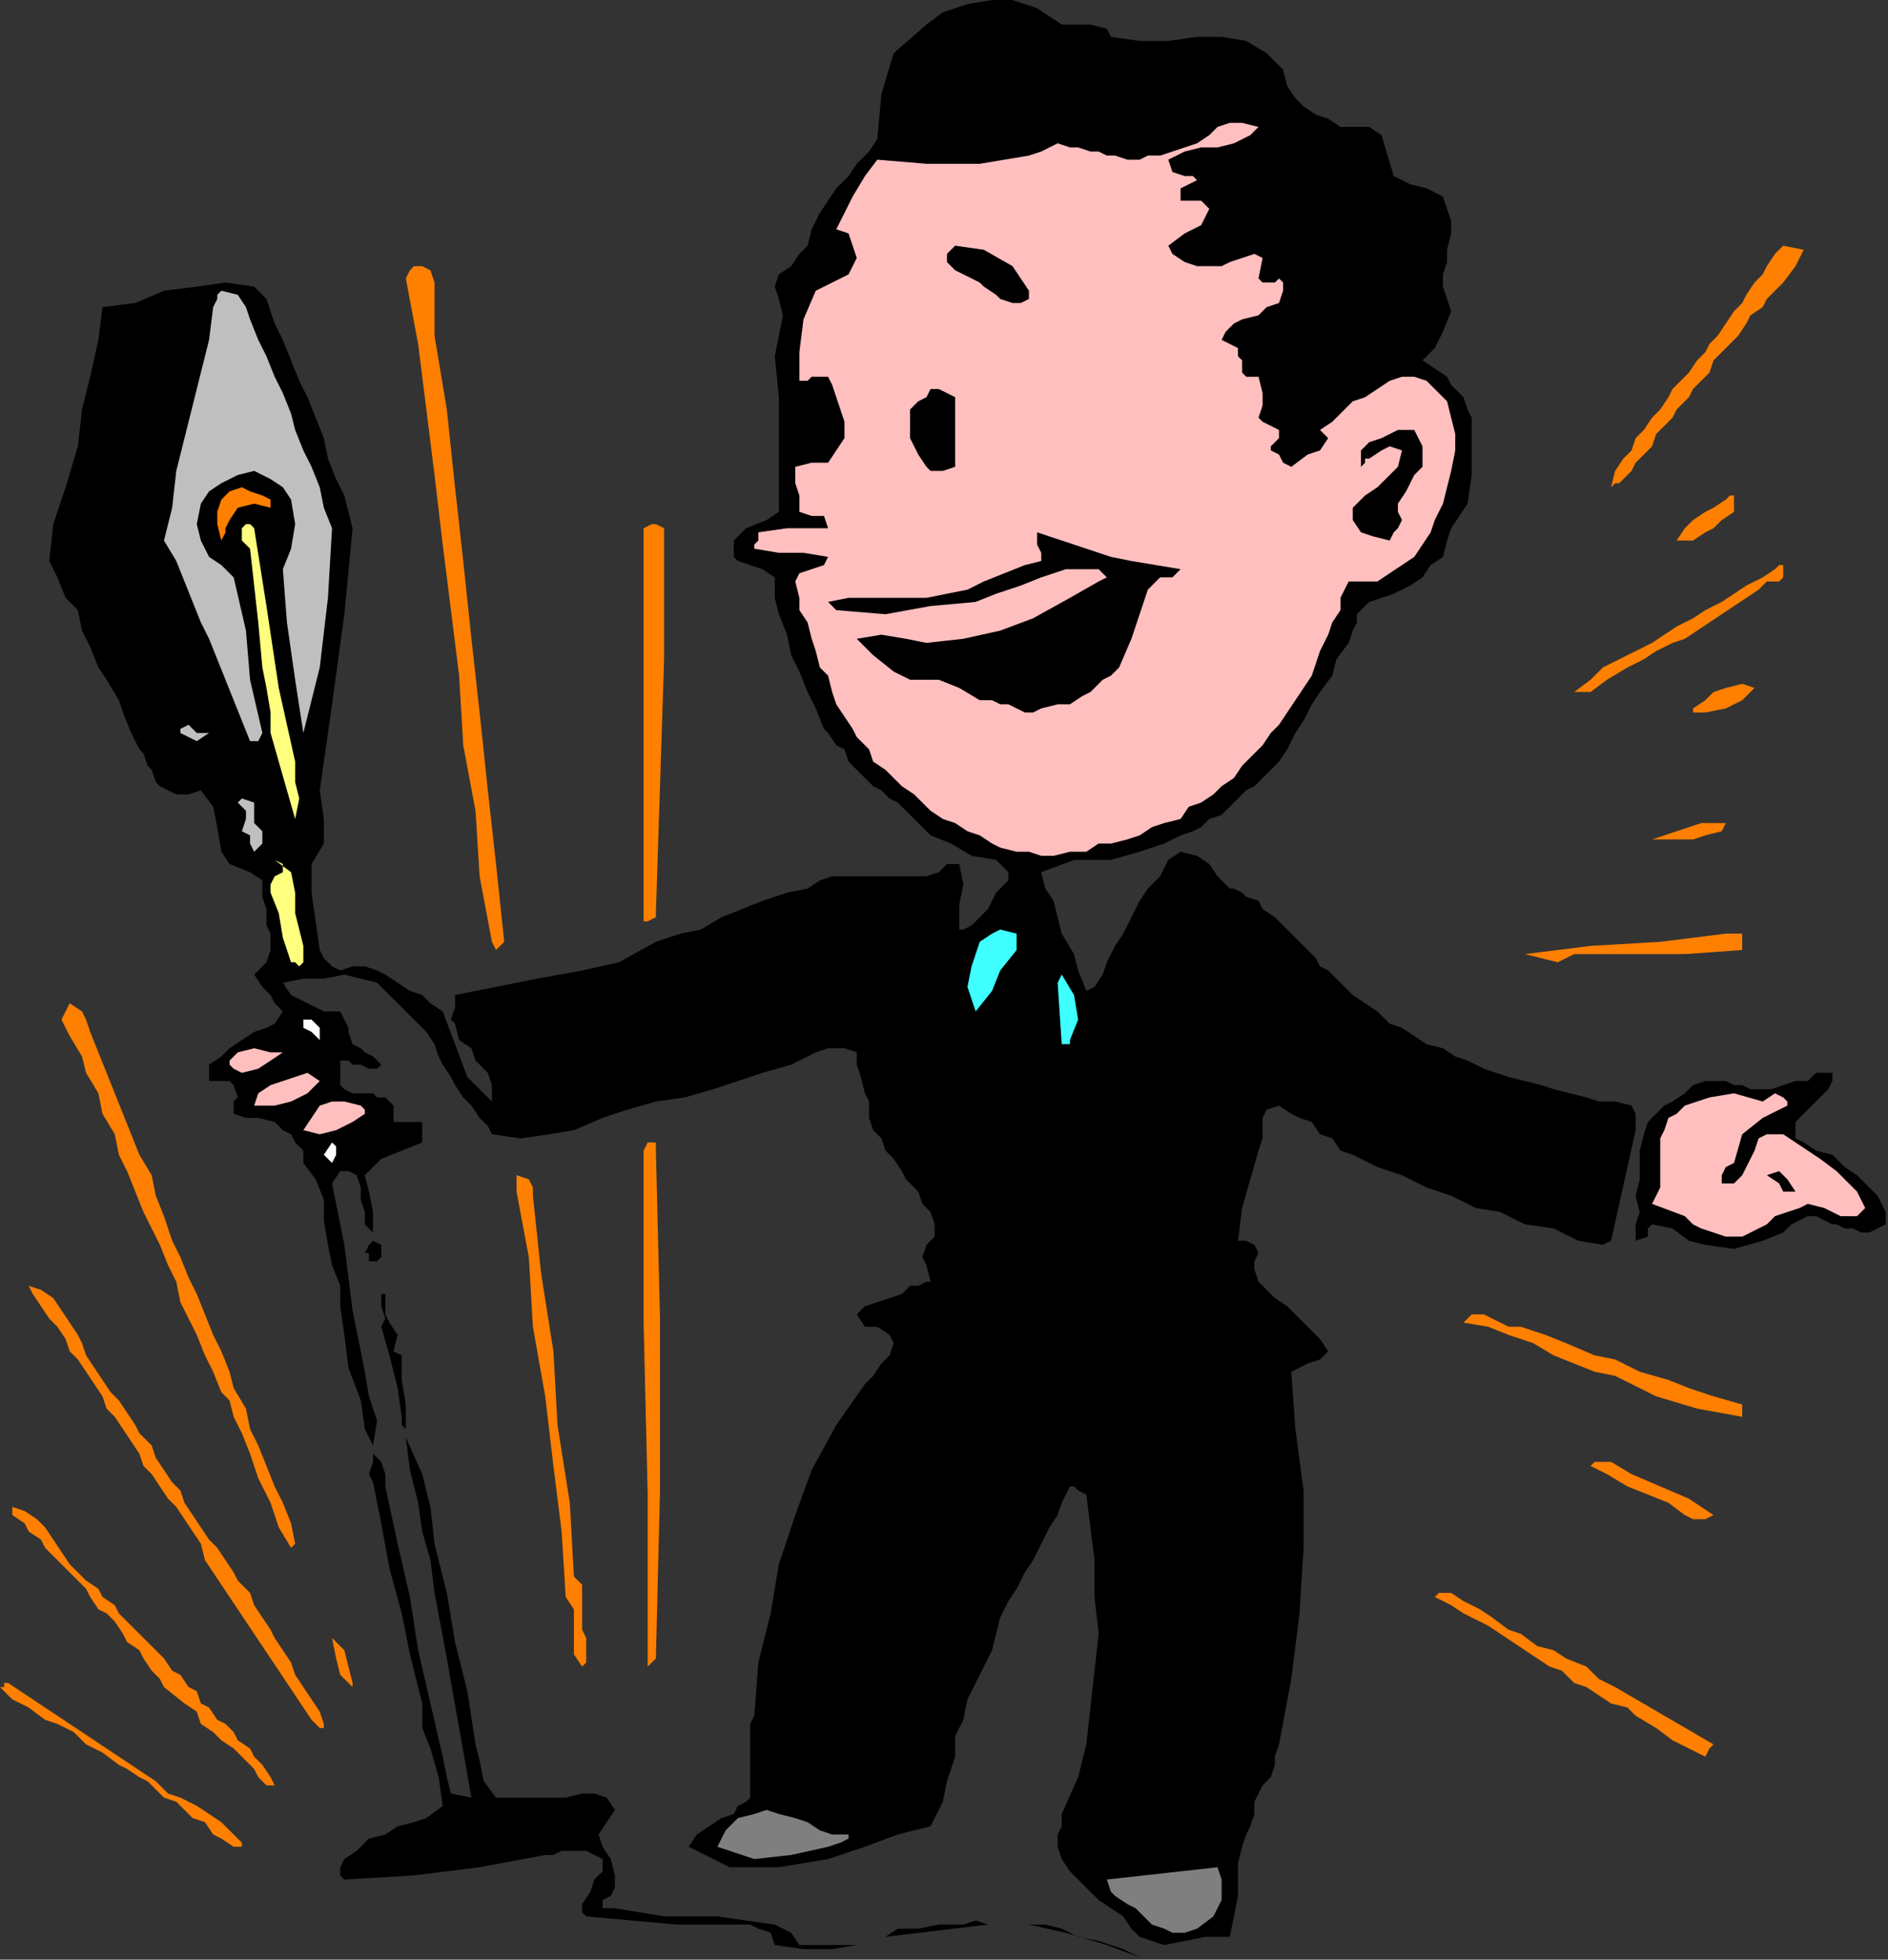 <?xml version="1.0" encoding="UTF-8" standalone="no"?>
<svg
   xmlns:dc="http://purl.org/dc/elements/1.1/"
   xmlns:cc="http://creativecommons.org/ns#"
   xmlns:rdf="http://www.w3.org/1999/02/22-rdf-syntax-ns#"
   xmlns:svg="http://www.w3.org/2000/svg"
   xmlns="http://www.w3.org/2000/svg"
   xmlns:sodipodi="http://sodipodi.sourceforge.net/DTD/sodipodi-0.dtd"
   xmlns:inkscape="http://www.inkscape.org/namespaces/inkscape"
   version="1.0"
   width="138.853mm"
   height="144.103mm"
   id="svg99"
   sodipodi:docname="PESSG086.WMF">
  <rect width="100%" height="100%" fill="#333333" stroke="none"/>
  <sodipodi:namedview
     pagecolor="#ffffff"
     bordercolor="#666666"
     borderopacity="1"
     objecttolerance="10"
     gridtolerance="10"
     guidetolerance="10"
     inkscape:pageopacity="0"
     inkscape:pageshadow="2"
     inkscape:window-width="640"
     inkscape:window-height="480"
     id="namedview101" />
  <defs
     id="defs3">
    <pattern
       id="WMFhbasepattern"
       patternUnits="userSpaceOnUse"
       width="6"
       height="6"
       x="0"
       y="0" />
  </defs>
  <path
     style="fill:#000000;fill-rule:evenodd;fill-opacity:1;stroke:none;"
     d="  M 307.659,7.967   L 308.799,10.243   L 316.775,11.381   L 324.751,11.381   L 332.728,10.243   L 339.565,10.243   L 346.401,11.381   L 352.099,14.795   L 356.657,19.347   L 356.657,19.347   L 357.796,23.9   L 360.075,27.314   L 362.354,29.59   L 365.773,31.866   L 369.191,33.004   L 372.609,35.28   L 372.609,35.28   L 377.167,35.28   L 380.586,35.28   L 384.004,37.556   L 384.004,37.556   L 387.423,48.937   L 391.981,51.213   L 396.538,52.351   L 401.096,54.628   L 401.096,54.628   L 402.236,58.042   L 403.375,61.456   L 403.375,64.87   L 402.236,69.423   L 402.236,72.837   L 401.096,76.251   L 401.096,79.665   L 402.236,83.079   L 403.375,86.494   L 403.375,86.494   L 401.096,92.184   L 398.817,96.736   L 395.399,100.151   L 395.399,100.151   L 398.817,102.427   L 402.236,104.703   L 403.375,106.979   L 406.794,110.393   L 407.933,113.808   L 409.073,116.084   L 409.073,119.498   L 409.073,124.05   L 409.073,124.05   L 409.073,132.017   L 407.933,139.983   L 403.375,146.812   L 403.375,146.812   L 402.236,150.226   L 401.096,154.778   L 397.678,157.054   L 395.399,160.469   L 391.981,162.745   L 387.423,165.021   L 384.004,166.159   L 380.586,167.297   L 380.586,167.297   L 377.167,170.711   L 377.167,172.987   L 376.028,175.264   L 376.028,175.264   L 374.888,178.678   L 371.47,183.23   L 370.33,187.782   L 366.912,192.335   L 364.633,195.749   L 362.354,200.301   L 360.075,203.715   L 357.796,208.268   L 355.517,211.682   L 355.517,211.682   L 353.238,213.958   L 350.959,216.234   L 348.68,218.51   L 346.401,219.649   L 344.122,221.925   L 341.843,224.201   L 339.565,226.477   L 336.146,227.615   L 333.867,229.891   L 331.588,231.029   L 328.17,232.167   L 325.891,233.305   L 323.612,234.444   L 320.193,235.582   L 316.775,236.72   L 316.775,236.72   L 308.799,238.996   L 298.543,238.996   L 289.427,242.41   L 289.427,242.41   L 290.567,246.962   L 292.846,250.377   L 293.985,254.929   L 295.125,259.481   L 295.125,259.481   L 298.543,265.172   L 299.683,269.724   L 301.962,275.414   L 301.962,275.414   L 304.241,274.276   L 306.52,270.862   L 307.659,267.448   L 307.659,267.448   L 309.938,262.895   L 312.217,259.481   L 314.496,254.929   L 316.775,250.377   L 319.054,246.962   L 322.472,243.548   L 324.751,238.996   L 328.17,236.72   L 328.17,236.72   L 332.728,237.858   L 336.146,240.134   L 338.425,243.548   L 341.843,246.962   L 341.843,246.962   L 342.983,246.962   L 345.262,248.1   L 346.401,249.238   L 349.82,250.377   L 350.959,252.653   L 354.378,254.929   L 356.657,257.205   L 358.936,259.481   L 361.215,261.757   L 363.494,264.033   L 365.773,266.31   L 366.912,268.586   L 369.191,269.724   L 370.33,270.862   L 370.33,270.862   L 373.749,274.276   L 376.028,276.552   L 379.446,278.828   L 382.865,281.105   L 386.283,284.519   L 389.702,285.657   L 393.12,287.933   L 396.538,290.209   L 401.096,291.347   L 404.515,293.623   L 407.933,294.762   L 412.491,297.038   L 415.91,298.176   L 419.328,299.314   L 423.886,300.452   L 428.444,301.59   L 431.862,302.728   L 436.42,303.866   L 440.978,305.004   L 444.397,306.142   L 448.954,306.142   L 453.512,307.28   L 453.512,307.28   L 454.652,309.556   L 454.652,311.833   L 454.652,314.109   L 454.652,314.109   L 452.373,324.351   L 450.094,334.594   L 447.815,344.837   L 447.815,344.837   L 445.536,345.975   L 438.699,344.837   L 431.862,341.423   L 423.886,340.285   L 417.049,336.87   L 410.212,335.732   L 403.375,332.318   L 396.538,330.042   L 389.702,326.628   L 382.865,324.351   L 376.028,320.937   L 376.028,320.937   L 372.609,319.799   L 370.33,316.385   L 366.912,315.247   L 364.633,311.833   L 361.215,310.695   L 358.936,309.556   L 355.517,307.28   L 355.517,307.28   L 352.099,308.418   L 350.959,310.695   L 350.959,314.109   L 350.959,316.385   L 349.82,319.799   L 349.82,319.799   L 347.541,327.766   L 345.262,335.732   L 344.122,344.837   L 344.122,344.837   L 346.401,344.837   L 348.68,345.975   L 349.82,348.251   L 349.82,348.251   L 348.68,350.527   L 348.68,352.803   L 349.82,356.218   L 349.82,356.218   L 352.099,358.494   L 354.378,360.77   L 357.796,363.046   L 361.215,366.46   L 363.494,368.736   L 366.912,372.151   L 369.191,375.565   L 369.191,375.565   L 366.912,377.841   L 363.494,378.979   L 358.936,381.255   L 358.936,381.255   L 360.075,397.188   L 362.354,414.259   L 362.354,430.192   L 362.354,430.192   L 361.215,448.402   L 358.936,466.611   L 355.517,484.82   L 355.517,484.82   L 354.378,488.234   L 354.378,490.51   L 353.238,493.925   L 353.238,493.925   L 350.959,496.201   L 349.82,498.477   L 348.68,500.753   L 348.68,504.167   L 347.541,507.582   L 346.401,509.858   L 345.262,513.272   L 345.262,513.272   L 344.122,517.824   L 344.122,522.377   L 344.122,526.929   L 342.983,532.619   L 341.843,538.31   L 341.843,538.31   L 335.007,538.31   L 329.309,539.448   L 323.612,540.586   L 316.775,538.31   L 316.775,538.31   L 314.496,536.033   L 312.217,532.619   L 308.799,530.343   L 305.38,528.067   L 303.101,525.791   L 299.683,522.377   L 297.404,520.1   L 295.125,516.686   L 293.985,513.272   L 293.985,509.858   L 293.985,509.858   L 295.125,507.582   L 295.125,505.305   L 295.125,504.167   L 295.125,504.167   L 299.683,493.925   L 301.962,484.82   L 303.101,474.577   L 304.241,464.335   L 305.38,454.092   L 304.241,443.849   L 304.241,433.607   L 303.101,424.502   L 301.962,415.397   L 301.962,415.397   L 299.683,414.259   L 298.543,413.121   L 297.404,413.121   L 297.404,413.121   L 295.125,417.674   L 293.985,421.088   L 291.706,424.502   L 289.427,429.054   L 287.149,433.607   L 284.87,437.021   L 282.591,441.573   L 280.312,444.987   L 278.033,449.54   L 276.893,454.092   L 276.893,454.092   L 275.754,458.644   L 273.475,463.197   L 271.196,467.749   L 268.917,472.301   L 267.777,477.992   L 265.498,482.544   L 265.498,488.234   L 265.498,488.234   L 263.219,495.063   L 262.08,500.753   L 258.662,507.582   L 258.662,507.582   L 249.546,509.858   L 240.43,513.272   L 230.175,516.686   L 230.175,516.686   L 216.501,518.962   L 202.827,518.962   L 191.432,513.272   L 191.432,513.272   L 193.711,509.858   L 197.13,507.582   L 200.548,505.305   L 203.967,504.167   L 203.967,504.167   L 205.106,501.891   L 207.385,500.753   L 208.525,499.615   L 208.525,497.339   L 208.525,495.063   L 208.525,492.787   L 208.525,490.51   L 208.525,488.234   L 208.525,485.958   L 208.525,483.682   L 208.525,480.268   L 208.525,479.13   L 209.664,476.854   L 209.664,476.854   L 210.803,462.059   L 214.222,448.402   L 216.501,434.745   L 221.059,421.088   L 225.617,408.569   L 232.454,396.05   L 240.43,384.669   L 240.43,384.669   L 242.709,382.393   L 244.988,378.979   L 247.267,376.703   L 248.406,373.289   L 247.267,371.013   L 247.267,371.013   L 243.848,368.736   L 240.43,368.736   L 238.151,365.322   L 238.151,365.322   L 240.43,363.046   L 243.848,361.908   L 247.267,360.77   L 250.685,359.632   L 252.964,357.356   L 252.964,357.356   L 255.243,357.356   L 257.522,356.218   L 258.662,356.218   L 258.662,356.218   L 257.522,351.665   L 256.383,349.389   L 257.522,345.975   L 257.522,345.975   L 259.801,343.699   L 259.801,340.285   L 258.662,336.87   L 258.662,336.87   L 256.383,334.594   L 255.243,331.18   L 251.825,327.766   L 250.685,325.49   L 248.406,322.075   L 246.127,319.799   L 244.988,316.385   L 242.709,314.109   L 241.569,310.695   L 241.569,306.142   L 240.43,303.866   L 239.29,299.314   L 238.151,295.9   L 238.151,292.485   L 238.151,292.485   L 234.733,291.347   L 230.175,291.347   L 226.756,292.485   L 226.756,292.485   L 219.919,295.9   L 211.943,298.176   L 205.106,300.452   L 198.269,302.728   L 190.293,305.004   L 182.317,306.142   L 174.34,308.418   L 167.503,310.695   L 159.527,314.109   L 159.527,314.109   L 152.69,315.247   L 144.714,316.385   L 136.737,315.247   L 136.737,315.247   L 135.598,312.971   L 133.319,310.695   L 131.04,307.28   L 128.761,305.004   L 126.482,301.59   L 125.343,299.314   L 123.064,295.9   L 121.924,293.623   L 120.785,290.209   L 118.506,286.795   L 118.506,286.795   L 116.227,284.519   L 112.808,281.105   L 110.529,278.828   L 107.111,275.414   L 104.832,273.138   L 100.274,272   L 95.716,270.862   L 95.716,270.862   L 90.019,272   L 84.321,272   L 78.624,273.138   L 78.624,273.138   L 80.903,276.552   L 85.461,278.828   L 90.019,281.105   L 90.019,281.105   L 92.298,281.105   L 94.577,281.105   L 95.716,283.381   L 96.856,285.657   L 96.856,286.795   L 97.995,290.209   L 100.274,291.347   L 101.414,292.485   L 101.414,292.485   L 103.693,293.623   L 104.832,294.762   L 105.971,295.9   L 105.971,295.9   L 104.832,297.038   L 102.553,297.038   L 100.274,295.9   L 97.995,295.9   L 96.856,294.762   L 95.716,294.762   L 94.577,294.762   L 94.577,297.038   L 94.577,300.452   L 94.577,300.452   L 94.577,301.59   L 95.716,302.728   L 97.995,303.866   L 99.135,303.866   L 101.414,303.866   L 103.693,303.866   L 104.832,305.004   L 107.111,305.004   L 108.25,306.142   L 109.39,307.28   L 109.39,309.556   L 109.39,311.833   L 109.39,311.833   L 111.669,311.833   L 115.087,311.833   L 117.366,311.833   L 117.366,314.109   L 117.366,317.523   L 117.366,317.523   L 111.669,319.799   L 105.971,322.075   L 101.414,326.628   L 101.414,326.628   L 102.553,331.18   L 103.693,336.87   L 103.693,342.561   L 103.693,342.561   L 101.414,340.285   L 101.414,336.87   L 100.274,333.456   L 100.274,330.042   L 99.135,326.628   L 96.856,325.49   L 94.577,325.49   L 94.577,325.49   L 92.298,328.904   L 95.716,345.975   L 97.995,364.184   L 101.414,381.255   L 101.414,381.255   L 102.553,388.084   L 104.832,394.912   L 103.693,401.741   L 103.693,401.741   L 101.414,397.188   L 100.274,389.222   L 96.856,380.117   L 95.716,371.013   L 94.577,363.046   L 94.577,357.356   L 94.577,357.356   L 92.298,351.665   L 91.158,345.975   L 90.019,339.146   L 90.019,333.456   L 87.74,327.766   L 84.321,323.213   L 84.321,323.213   L 84.321,319.799   L 82.042,317.523   L 80.903,315.247   L 78.624,314.109   L 76.345,311.833   L 76.345,311.833   L 71.787,310.695   L 68.369,310.695   L 64.95,309.556   L 64.95,309.556   L 64.95,306.142   L 66.09,305.004   L 64.95,301.59   L 64.95,301.59   L 63.811,300.452   L 60.392,300.452   L 58.113,300.452   L 58.113,300.452   L 58.113,295.9   L 61.532,293.623   L 63.811,291.347   L 67.229,289.071   L 70.648,286.795   L 74.066,285.657   L 76.345,284.519   L 76.345,284.519   L 78.624,281.105   L 76.345,278.828   L 75.206,276.552   L 72.927,274.276   L 70.648,270.862   L 70.648,270.862   L 72.927,268.586   L 74.066,267.448   L 75.206,264.033   L 75.206,262.895   L 75.206,259.481   L 74.066,257.205   L 74.066,254.929   L 74.066,252.653   L 72.927,249.238   L 72.927,246.962   L 72.927,244.686   L 72.927,244.686   L 69.508,242.41   L 63.811,240.134   L 61.532,236.72   L 61.532,236.72   L 60.392,229.891   L 59.253,224.201   L 55.834,219.649   L 55.834,219.649   L 52.416,220.787   L 48.998,220.787   L 46.719,219.649   L 44.44,218.51   L 43.3,217.372   L 42.161,213.958   L 41.021,212.82   L 39.882,209.406   L 38.742,208.268   L 38.742,208.268   L 36.463,203.715   L 34.184,198.025   L 33.045,194.611   L 33.045,194.611   L 29.626,188.921   L 27.347,185.506   L 25.069,179.816   L 22.79,175.264   L 21.65,169.573   L 21.65,169.573   L 18.232,166.159   L 15.953,160.469   L 13.674,155.916   L 13.674,155.916   L 14.813,145.674   L 18.232,135.431   L 21.65,124.05   L 22.79,113.808   L 22.79,113.808   L 25.069,104.703   L 27.347,94.46   L 28.487,85.356   L 28.487,85.356   L 37.603,84.218   L 45.579,80.803   L 54.695,79.665   L 62.671,78.527   L 70.648,79.665   L 70.648,79.665   L 71.787,80.803   L 74.066,83.079   L 75.206,86.494   L 76.345,89.908   L 78.624,94.46   L 80.903,100.151   L 83.182,105.841   L 85.461,110.393   L 87.74,116.084   L 90.019,121.774   L 91.158,127.464   L 93.437,133.155   L 95.716,137.707   L 96.856,142.259   L 97.995,146.812   L 97.995,146.812   L 95.716,170.711   L 92.298,195.749   L 88.879,219.649   L 88.879,219.649   L 90.019,227.615   L 90.019,234.444   L 86.6,240.134   L 86.6,240.134   L 86.6,248.1   L 87.74,256.067   L 88.879,264.033   L 88.879,264.033   L 90.019,266.31   L 92.298,268.586   L 94.577,269.724   L 94.577,269.724   L 97.995,268.586   L 101.414,268.586   L 104.832,269.724   L 107.111,270.862   L 110.529,273.138   L 113.948,275.414   L 117.366,276.552   L 119.645,278.828   L 123.064,281.105   L 123.064,281.105   L 126.482,290.209   L 129.901,299.314   L 136.737,306.142   L 136.737,306.142   L 136.737,301.59   L 135.598,298.176   L 132.179,294.762   L 131.04,291.347   L 127.622,289.071   L 126.482,284.519   L 126.482,284.519   L 125.343,283.381   L 126.482,279.967   L 126.482,276.552   L 126.482,276.552   L 137.877,274.276   L 149.272,272   L 161.806,269.724   L 172.061,267.448   L 182.317,261.757   L 182.317,261.757   L 189.153,259.481   L 194.851,258.343   L 200.548,254.929   L 206.246,252.653   L 211.943,250.377   L 218.78,248.1   L 224.477,246.962   L 224.477,246.962   L 227.896,244.686   L 231.314,243.548   L 234.733,243.548   L 238.151,243.548   L 242.709,243.548   L 246.127,243.548   L 250.685,243.548   L 254.104,243.548   L 257.522,243.548   L 260.941,242.41   L 260.941,242.41   L 263.219,240.134   L 265.498,240.134   L 266.638,240.134   L 266.638,240.134   L 267.777,245.824   L 266.638,251.515   L 266.638,258.343   L 266.638,258.343   L 267.777,258.343   L 270.056,257.205   L 271.196,256.067   L 271.196,256.067   L 274.614,252.653   L 276.893,248.1   L 280.312,244.686   L 280.312,244.686   L 280.312,242.41   L 278.033,240.134   L 276.893,238.996   L 276.893,238.996   L 270.056,237.858   L 264.359,234.444   L 258.662,232.167   L 254.104,227.615   L 249.546,223.063   L 249.546,223.063   L 247.267,221.925   L 244.988,219.649   L 242.709,218.51   L 240.43,216.234   L 238.151,213.958   L 235.872,211.682   L 234.733,208.268   L 232.454,207.13   L 230.175,203.715   L 229.035,202.577   L 229.035,202.577   L 226.756,196.887   L 224.477,192.335   L 222.198,186.644   L 219.919,182.092   L 218.78,176.402   L 216.501,170.711   L 215.361,166.159   L 215.361,160.469   L 215.361,160.469   L 211.943,158.192   L 208.525,157.054   L 205.106,155.916   L 203.967,154.778   L 203.967,150.226   L 203.967,150.226   L 207.385,146.812   L 213.082,144.536   L 216.501,142.259   L 216.501,136.569   L 216.501,136.569   L 216.501,124.05   L 216.501,110.393   L 215.361,99.013   L 215.361,99.013   L 216.501,93.322   L 217.64,87.632   L 216.501,83.079   L 216.501,83.079   L 215.361,79.665   L 216.501,76.251   L 219.919,73.975   L 222.198,70.561   L 224.477,68.285   L 224.477,68.285   L 225.617,63.732   L 227.896,59.18   L 230.175,55.766   L 232.454,52.351   L 235.872,48.937   L 238.151,45.523   L 241.569,42.109   L 243.848,38.695   L 243.848,38.695   L 244.988,26.176   L 248.406,14.795   L 257.522,6.828   L 257.522,6.828   L 262.08,3.414   L 268.917,1.138   L 275.754,0   L 281.451,0   L 288.288,2.276   L 288.288,2.276   L 291.706,4.552   L 295.125,6.828   L 298.543,6.828   L 303.101,6.828   L 307.659,7.967  z "
     id="path5" />
  <path
     style="fill:#ffbfbf;fill-rule:evenodd;fill-opacity:1;stroke:none;"
     d="  M 349.82,35.28   L 347.541,37.556   L 342.983,39.833   L 338.425,40.971   L 338.425,40.971   L 333.867,40.971   L 329.309,42.109   L 324.751,44.385   L 324.751,44.385   L 325.891,47.799   L 329.309,48.937   L 331.588,48.937   L 332.728,50.075   L 328.17,52.351   L 328.17,52.351   L 328.17,53.49   L 328.17,54.628   L 328.17,55.766   L 328.17,55.766   L 330.449,55.766   L 333.867,55.766   L 336.146,58.042   L 336.146,58.042   L 333.867,62.594   L 329.309,64.87   L 324.751,68.285   L 324.751,68.285   L 325.891,70.561   L 329.309,72.837   L 332.728,73.975   L 332.728,73.975   L 336.146,73.975   L 339.565,73.975   L 341.843,72.837   L 345.262,71.699   L 348.68,70.561   L 350.959,71.699   L 350.959,71.699   L 349.82,77.389   L 350.959,78.527   L 354.378,78.527   L 355.517,77.389   L 356.657,78.527   L 356.657,80.803   L 356.657,80.803   L 355.517,84.218   L 352.099,85.356   L 349.82,87.632   L 345.262,88.77   L 345.262,88.77   L 342.983,89.908   L 340.704,92.184   L 339.565,94.46   L 339.565,94.46   L 341.843,95.598   L 344.122,96.736   L 344.122,99.013   L 345.262,100.151   L 345.262,102.427   L 345.262,103.565   L 346.401,104.703   L 349.82,104.703   L 349.82,104.703   L 350.959,109.255   L 350.959,112.669   L 349.82,116.084   L 349.82,116.084   L 350.959,117.222   L 353.238,118.36   L 355.517,119.498   L 355.517,121.774   L 355.517,121.774   L 354.378,122.912   L 353.238,124.05   L 353.238,125.188   L 353.238,125.188   L 355.517,126.326   L 356.657,128.603   L 358.936,129.741   L 358.936,129.741   L 363.494,126.326   L 366.912,125.188   L 369.191,121.774   L 369.191,121.774   L 366.912,119.498   L 370.33,117.222   L 372.609,114.946   L 376.028,111.531   L 379.446,110.393   L 382.865,108.117   L 386.283,105.841   L 389.702,104.703   L 389.702,104.703   L 393.12,104.703   L 396.538,105.841   L 398.817,108.117   L 398.817,108.117   L 402.236,111.531   L 403.375,116.084   L 404.515,120.636   L 404.515,125.188   L 403.375,130.879   L 402.236,135.431   L 401.096,139.983   L 398.817,144.536   L 397.678,147.95   L 397.678,147.95   L 395.399,151.364   L 393.12,154.778   L 389.702,157.054   L 386.283,159.331   L 382.865,161.607   L 379.446,161.607   L 374.888,161.607   L 374.888,161.607   L 372.609,166.159   L 372.609,169.573   L 370.33,172.987   L 370.33,172.987   L 369.191,176.402   L 366.912,180.954   L 365.773,184.368   L 364.633,187.782   L 362.354,191.197   L 360.075,194.611   L 357.796,198.025   L 355.517,201.439   L 353.238,203.715   L 350.959,207.13   L 348.68,209.406   L 345.262,212.82   L 342.983,216.234   L 339.565,218.51   L 337.286,220.787   L 333.867,223.063   L 330.449,224.201   L 328.17,227.615   L 323.612,228.753   L 320.193,229.891   L 316.775,232.167   L 313.357,233.305   L 308.799,234.444   L 305.38,234.444   L 305.38,234.444   L 301.962,236.72   L 297.404,236.72   L 292.846,237.858   L 289.427,237.858   L 286.009,236.72   L 282.591,236.72   L 278.033,235.582   L 275.754,234.444   L 272.335,232.167   L 268.917,231.029   L 265.498,228.753   L 262.08,227.615   L 258.662,225.339   L 256.383,223.063   L 254.104,220.787   L 250.685,218.51   L 248.406,216.234   L 246.127,213.958   L 246.127,213.958   L 242.709,211.682   L 241.569,208.268   L 238.151,204.854   L 237.011,202.577   L 234.733,199.163   L 232.454,195.749   L 231.314,192.335   L 230.175,187.782   L 227.896,185.506   L 226.756,180.954   L 225.617,177.54   L 224.477,172.987   L 222.198,169.573   L 222.198,166.159   L 221.059,161.607   L 221.059,161.607   L 222.198,159.331   L 225.617,158.192   L 229.035,157.054   L 230.175,154.778   L 230.175,154.778   L 223.338,153.64   L 216.501,153.64   L 209.664,152.502   L 209.664,152.502   L 209.664,151.364   L 210.803,150.226   L 210.803,147.95   L 210.803,147.95   L 218.78,146.812   L 224.477,146.812   L 230.175,146.812   L 230.175,146.812   L 229.035,143.397   L 225.617,143.397   L 222.198,142.259   L 222.198,142.259   L 222.198,137.707   L 221.059,134.293   L 221.059,129.741   L 221.059,129.741   L 225.617,128.603   L 230.175,128.603   L 232.454,125.188   L 232.454,125.188   L 234.733,121.774   L 234.733,117.222   L 233.593,113.808   L 232.454,110.393   L 232.454,110.393   L 231.314,106.979   L 230.175,104.703   L 229.035,104.703   L 229.035,104.703   L 225.617,104.703   L 224.477,105.841   L 222.198,105.841   L 222.198,105.841   L 222.198,97.874   L 223.338,88.77   L 226.756,80.803   L 226.756,80.803   L 231.314,78.527   L 235.872,76.251   L 238.151,71.699   L 238.151,71.699   L 237.011,68.285   L 235.872,64.87   L 232.454,63.732   L 232.454,63.732   L 234.733,59.18   L 237.011,54.628   L 240.43,48.937   L 243.848,44.385   L 243.848,44.385   L 257.522,45.523   L 272.335,45.523   L 286.009,43.247   L 286.009,43.247   L 289.427,42.109   L 291.706,40.971   L 293.985,39.833   L 297.404,40.971   L 299.683,40.971   L 303.101,42.109   L 305.38,42.109   L 307.659,43.247   L 309.938,43.247   L 313.357,44.385   L 316.775,44.385   L 319.054,43.247   L 322.472,43.247   L 322.472,43.247   L 325.891,42.109   L 329.309,40.971   L 332.728,39.833   L 336.146,37.556   L 338.425,35.28   L 341.843,34.142   L 345.262,34.142   L 349.82,35.28  z "
     id="path7" />
  <path
     style="fill:#000000;fill-rule:evenodd;fill-opacity:1;stroke:none;"
     d="  M 286.009,80.803   L 286.009,83.079   L 283.73,84.218   L 281.451,84.218   L 278.033,83.079   L 276.893,81.941   L 273.475,79.665   L 272.335,78.527   L 270.056,77.389   L 267.777,76.251   L 265.498,75.113   L 265.498,75.113   L 263.219,72.837   L 263.219,70.561   L 265.498,68.285   L 265.498,68.285   L 273.475,69.423   L 281.451,73.975   L 286.009,80.803  z "
     id="path9" />
  <path
     style="fill:#ff7f00;fill-rule:evenodd;fill-opacity:1;stroke:none;"
     d="  M 501.37,69.423   L 499.091,73.975   L 495.673,78.527   L 491.115,83.079   L 491.115,83.079   L 489.976,85.356   L 486.557,87.632   L 485.418,89.908   L 483.139,93.322   L 480.86,95.598   L 478.581,97.874   L 476.302,100.151   L 475.162,103.565   L 472.883,105.841   L 470.605,108.117   L 469.465,110.393   L 466.047,113.808   L 464.907,116.084   L 462.628,118.36   L 460.349,120.636   L 459.21,124.05   L 456.931,126.326   L 454.652,128.603   L 453.512,130.879   L 451.233,133.155   L 451.233,133.155   L 450.094,134.293   L 448.954,134.293   L 447.815,135.431   L 447.815,135.431   L 448.954,130.879   L 451.233,127.464   L 453.512,125.188   L 454.652,121.774   L 454.652,121.774   L 456.931,119.498   L 459.21,116.084   L 461.489,113.808   L 463.768,110.393   L 464.907,108.117   L 467.186,105.841   L 469.465,103.565   L 471.744,100.151   L 474.023,97.874   L 475.162,95.598   L 477.441,93.322   L 479.72,89.908   L 481.999,86.494   L 484.278,84.218   L 485.418,81.941   L 487.697,78.527   L 489.976,76.251   L 491.115,73.975   L 493.394,70.561   L 495.673,68.285   L 495.673,68.285   L 501.37,69.423  z "
     id="path11" />
  <path
     style="fill:#ff7f00;fill-rule:evenodd;fill-opacity:1;stroke:none;"
     d="  M 120.785,93.322   L 124.203,113.808   L 126.482,135.431   L 128.761,155.916   L 131.04,177.54   L 133.319,198.025   L 135.598,219.649   L 137.877,240.134   L 140.156,261.757   L 140.156,261.757   L 137.877,264.033   L 136.737,261.757   L 133.319,243.548   L 132.179,225.339   L 128.761,207.13   L 127.622,187.782   L 125.343,169.573   L 123.064,151.364   L 120.785,132.017   L 118.506,113.808   L 116.227,95.598   L 112.808,77.389   L 112.808,77.389   L 113.948,75.113   L 115.087,73.975   L 117.366,73.975   L 117.366,73.975   L 119.645,75.113   L 120.785,78.527   L 120.785,80.803   L 120.785,84.218   L 120.785,86.494   L 120.785,89.908   L 120.785,93.322  z "
     id="path13" />
  <path
     style="fill:#bfbfbf;fill-rule:evenodd;fill-opacity:1;stroke:none;"
     d="  M 69.508,88.77   L 71.787,94.46   L 74.066,99.013   L 76.345,104.703   L 78.624,109.255   L 80.903,114.946   L 82.042,119.498   L 84.321,125.188   L 86.6,129.741   L 88.879,135.431   L 90.019,141.121   L 92.298,146.812   L 92.298,146.812   L 91.158,166.159   L 88.879,185.506   L 84.321,203.715   L 84.321,203.715   L 82.042,188.921   L 79.763,172.987   L 78.624,158.192   L 78.624,158.192   L 80.903,152.502   L 82.042,145.674   L 80.903,138.845   L 80.903,138.845   L 78.624,135.431   L 75.206,133.155   L 70.648,130.879   L 70.648,130.879   L 66.09,132.017   L 61.532,134.293   L 58.113,136.569   L 58.113,136.569   L 55.834,139.983   L 54.695,145.674   L 55.834,150.226   L 55.834,150.226   L 58.113,154.778   L 61.532,157.054   L 64.95,160.469   L 64.95,160.469   L 68.369,175.264   L 69.508,188.921   L 72.927,203.715   L 72.927,203.715   L 71.787,205.992   L 70.648,205.992   L 69.508,205.992   L 69.508,205.992   L 67.229,200.301   L 64.95,194.611   L 62.671,188.921   L 60.392,183.23   L 58.113,177.54   L 55.834,172.987   L 53.555,167.297   L 51.277,161.607   L 48.998,155.916   L 45.579,150.226   L 45.579,150.226   L 47.858,141.121   L 48.998,130.879   L 51.277,121.774   L 53.555,112.669   L 55.834,103.565   L 58.113,94.46   L 59.253,85.356   L 59.253,85.356   L 60.392,83.079   L 60.392,81.941   L 61.532,80.803   L 61.532,80.803   L 66.09,81.941   L 68.369,85.356   L 69.508,88.77  z "
     id="path15" />
  <path
     style="fill:#000000;fill-rule:evenodd;fill-opacity:1;stroke:none;"
     d="  M 265.498,110.393   L 265.498,116.084   L 265.498,122.912   L 265.498,129.741   L 265.498,129.741   L 262.08,130.879   L 258.662,130.879   L 257.522,129.741   L 257.522,129.741   L 255.243,126.326   L 252.964,121.774   L 252.964,117.222   L 252.964,113.808   L 252.964,113.808   L 255.243,111.531   L 257.522,110.393   L 258.662,108.117   L 258.662,108.117   L 260.941,108.117   L 263.219,109.255   L 265.498,110.393  z "
     id="path17" />
  <path
     style="fill:#000000;fill-rule:evenodd;fill-opacity:1;stroke:none;"
     d="  M 395.399,124.05   L 395.399,126.326   L 395.399,129.741   L 393.12,132.017   L 391.981,134.293   L 390.841,136.569   L 388.562,139.983   L 388.562,142.259   L 389.702,144.536   L 389.702,144.536   L 388.562,146.812   L 387.423,147.95   L 386.283,150.226   L 386.283,150.226   L 381.725,149.088   L 378.307,147.95   L 376.028,144.536   L 376.028,144.536   L 376.028,141.121   L 379.446,137.707   L 382.865,135.431   L 386.283,132.017   L 388.562,129.741   L 389.702,125.188   L 389.702,125.188   L 386.283,124.05   L 384.004,125.188   L 380.586,127.464   L 380.586,127.464   L 379.446,127.464   L 379.446,128.603   L 378.307,129.741   L 378.307,129.741   L 378.307,125.188   L 380.586,122.912   L 384.004,121.774   L 384.004,121.774   L 388.562,119.498   L 393.12,119.498   L 395.399,124.05  z "
     id="path19" />
  <path
     style="fill:#ff7f00;fill-rule:evenodd;fill-opacity:1;stroke:none;"
     d="  M 75.206,138.845   L 75.206,141.121   L 70.648,139.983   L 66.09,141.121   L 63.811,144.536   L 63.811,144.536   L 62.671,146.812   L 62.671,147.95   L 61.532,150.226   L 61.532,150.226   L 60.392,145.674   L 60.392,142.259   L 61.532,138.845   L 61.532,138.845   L 63.811,136.569   L 67.229,135.431   L 69.508,136.569   L 72.927,137.707   L 75.206,138.845  z "
     id="path21" />
  <path
     style="fill:#ff7f00;fill-rule:evenodd;fill-opacity:1;stroke:none;"
     d="  M 481.999,138.845   L 481.999,142.259   L 478.581,144.536   L 476.302,146.812   L 474.023,147.95   L 470.605,150.226   L 466.047,150.226   L 466.047,150.226   L 468.326,146.812   L 470.605,144.536   L 474.023,142.259   L 476.302,141.121   L 479.72,138.845   L 479.72,138.845   L 480.86,137.707   L 481.999,137.707   L 481.999,138.845  z "
     id="path23" />
  <path
     style="fill:#ff7f00;fill-rule:evenodd;fill-opacity:1;stroke:none;"
     d="  M 184.595,146.812   L 184.595,183.23   L 183.456,218.51   L 182.317,253.791   L 182.317,253.791   L 182.317,254.929   L 180.038,256.067   L 178.898,256.067   L 178.898,256.067   L 178.898,219.649   L 178.898,182.092   L 178.898,146.812   L 178.898,146.812   L 181.177,145.674   L 182.317,145.674   L 184.595,146.812  z "
     id="path25" />
  <path
     style="fill:#ffff7f;fill-rule:evenodd;fill-opacity:1;stroke:none;"
     d="  M 70.648,146.812   L 74.066,168.435   L 77.485,191.197   L 82.042,211.682   L 82.042,211.682   L 82.042,217.372   L 83.182,221.925   L 82.042,227.615   L 82.042,227.615   L 79.763,219.649   L 77.485,211.682   L 75.206,203.715   L 75.206,203.715   L 75.206,198.025   L 74.066,191.197   L 72.927,185.506   L 72.927,185.506   L 72.927,185.506   L 71.787,172.987   L 70.648,162.745   L 69.508,152.502   L 69.508,152.502   L 67.229,150.226   L 67.229,147.95   L 67.229,146.812   L 67.229,146.812   L 68.369,145.674   L 69.508,145.674   L 70.648,146.812  z "
     id="path27" />
  <path
     style="fill:#000000;fill-rule:evenodd;fill-opacity:1;stroke:none;"
     d="  M 314.496,155.916   L 328.17,158.192   L 325.891,160.469   L 322.472,160.469   L 319.054,163.883   L 319.054,163.883   L 316.775,170.711   L 314.496,177.54   L 311.078,185.506   L 311.078,185.506   L 308.799,187.782   L 306.52,188.921   L 303.101,192.335   L 300.822,193.473   L 297.404,195.749   L 293.985,195.749   L 289.427,196.887   L 289.427,196.887   L 287.149,198.025   L 284.87,198.025   L 282.591,196.887   L 280.312,195.749   L 278.033,195.749   L 275.754,194.611   L 272.335,194.611   L 272.335,194.611   L 266.638,191.197   L 260.941,188.921   L 252.964,188.921   L 252.964,188.921   L 248.406,186.644   L 242.709,182.092   L 238.151,177.54   L 238.151,177.54   L 244.988,176.402   L 251.825,177.54   L 257.522,178.678   L 257.522,178.678   L 267.777,177.54   L 278.033,175.264   L 287.149,171.849   L 297.404,166.159   L 305.38,161.607   L 305.38,161.607   L 307.659,160.469   L 305.38,158.192   L 303.101,158.192   L 303.101,158.192   L 296.264,158.192   L 289.427,160.469   L 283.73,162.745   L 276.893,165.021   L 271.196,167.297   L 271.196,167.297   L 258.662,168.435   L 246.127,170.711   L 232.454,169.573   L 232.454,169.573   L 230.175,167.297   L 235.872,166.159   L 241.569,166.159   L 246.127,166.159   L 251.825,166.159   L 251.825,166.159   L 257.522,166.159   L 263.219,165.021   L 268.917,163.883   L 273.475,161.607   L 279.172,159.331   L 284.87,157.054   L 289.427,155.916   L 289.427,155.916   L 289.427,153.64   L 288.288,151.364   L 288.288,147.95   L 288.288,147.95   L 295.125,150.226   L 301.962,152.502   L 308.799,154.778   L 314.496,155.916  z "
     id="path29" />
  <path
     style="fill:#ff7f00;fill-rule:evenodd;fill-opacity:1;stroke:none;"
     d="  M 495.673,158.192   L 495.673,160.469   L 494.534,161.607   L 491.115,161.607   L 491.115,161.607   L 488.836,163.883   L 485.418,166.159   L 481.999,168.435   L 478.581,170.711   L 475.162,172.987   L 471.744,175.264   L 468.326,177.54   L 464.907,178.678   L 460.349,180.954   L 456.931,183.23   L 456.931,183.23   L 452.373,185.506   L 446.675,188.921   L 442.118,192.335   L 442.118,192.335   L 437.56,192.335   L 442.118,188.921   L 445.536,185.506   L 450.094,183.23   L 454.652,180.954   L 454.652,180.954   L 459.21,178.678   L 462.628,176.402   L 466.047,174.126   L 470.605,171.849   L 474.023,169.573   L 478.581,167.297   L 481.999,165.021   L 485.418,162.745   L 489.976,160.469   L 493.394,158.192   L 493.394,158.192   L 494.534,157.054   L 495.673,157.054   L 495.673,158.192  z "
     id="path31" />
  <path
     style="fill:#ff7f00;fill-rule:evenodd;fill-opacity:1;stroke:none;"
     d="  M 487.697,191.197   L 484.278,194.611   L 479.72,196.887   L 474.023,198.025   L 474.023,198.025   L 470.605,198.025   L 470.605,196.887   L 474.023,194.611   L 476.302,192.335   L 479.72,191.197   L 484.278,190.059   L 487.697,191.197  z "
     id="path33" />
  <path
     style="fill:#bfbfbf;fill-rule:evenodd;fill-opacity:1;stroke:none;"
     d="  M 58.113,203.715   L 54.695,205.992   L 52.416,204.854   L 50.137,203.715   L 50.137,203.715   L 50.137,202.577   L 52.416,201.439   L 54.695,203.715   L 58.113,203.715  z "
     id="path35" />
  <path
     style="fill:#bfbfbf;fill-rule:evenodd;fill-opacity:1;stroke:none;"
     d="  M 72.927,231.029   L 72.927,233.305   L 72.927,234.444   L 70.648,236.72   L 70.648,236.72   L 69.508,234.444   L 69.508,232.167   L 67.229,231.029   L 67.229,231.029   L 68.369,227.615   L 68.369,225.339   L 66.09,223.063   L 67.229,221.925   L 67.229,221.925   L 70.648,223.063   L 70.648,226.477   L 70.648,228.753   L 72.927,231.029  z "
     id="path37" />
  <path
     style="fill:#ff7f00;fill-rule:evenodd;fill-opacity:1;stroke:none;"
     d="  M 479.72,228.753   L 478.581,231.029   L 474.023,232.167   L 470.605,233.305   L 470.605,233.305   L 467.186,233.305   L 462.628,233.305   L 459.21,233.305   L 459.21,233.305   L 459.21,233.305   L 466.047,231.029   L 472.883,228.753   L 479.72,228.753  z "
     id="path39" />
  <path
     style="fill:#ffff7f;fill-rule:evenodd;fill-opacity:1;stroke:none;"
     d="  M 82.042,253.791   L 83.182,258.343   L 84.321,262.895   L 84.321,267.448   L 84.321,267.448   L 83.182,268.586   L 82.042,267.448   L 80.903,267.448   L 80.903,267.448   L 78.624,260.619   L 77.485,253.791   L 75.206,248.1   L 75.206,248.1   L 75.206,245.824   L 76.345,243.548   L 78.624,242.41   L 78.624,242.41   L 78.624,240.134   L 76.345,238.996   L 80.903,242.41   L 82.042,248.1   L 82.042,253.791  z "
     id="path41" />
  <path
     style="fill:#3fffff;fill-rule:evenodd;fill-opacity:1;stroke:none;"
     d="  M 282.591,264.033   L 278.033,269.724   L 275.754,275.414   L 271.196,281.105   L 271.196,281.105   L 268.917,274.276   L 270.056,268.586   L 272.335,261.757   L 272.335,261.757   L 275.754,259.481   L 278.033,258.343   L 282.591,259.481   L 282.591,259.481   L 282.591,264.033  z "
     id="path43" />
  <path
     style="fill:#ff7f00;fill-rule:evenodd;fill-opacity:1;stroke:none;"
     d="  M 484.278,264.033   L 468.326,265.172   L 452.373,265.172   L 437.56,265.172   L 437.56,265.172   L 433.002,267.448   L 428.444,266.31   L 423.886,265.172   L 423.886,265.172   L 423.886,265.172   L 442.118,262.895   L 461.489,261.757   L 479.72,259.481   L 479.72,259.481   L 484.278,259.481   L 484.278,264.033  z "
     id="path45" />
  <path
     style="fill:#3fffff;fill-rule:evenodd;fill-opacity:1;stroke:none;"
     d="  M 297.404,289.071   L 297.404,289.071   L 297.404,290.209   L 295.125,290.209   L 295.125,290.209   L 293.985,273.138   L 295.125,270.862   L 298.543,276.552   L 299.683,283.381   L 297.404,289.071  z "
     id="path47" />
  <path
     style="fill:#ff7f00;fill-rule:evenodd;fill-opacity:1;stroke:none;"
     d="  M 25.069,286.795   L 27.347,292.485   L 29.626,298.176   L 31.905,303.866   L 34.184,309.556   L 36.463,315.247   L 38.742,320.937   L 42.161,326.628   L 43.3,332.318   L 45.579,338.008   L 47.858,344.837   L 47.858,344.837   L 50.137,349.389   L 52.416,355.079   L 54.695,359.632   L 56.974,365.322   L 59.253,371.013   L 61.532,375.565   L 63.811,381.255   L 64.95,385.808   L 68.369,391.498   L 69.508,397.188   L 71.787,401.741   L 74.066,407.431   L 76.345,413.121   L 78.624,417.674   L 80.903,423.364   L 82.042,429.054   L 82.042,429.054   L 80.903,430.192   L 77.485,424.502   L 75.206,417.674   L 71.787,410.845   L 69.508,404.017   L 67.229,398.326   L 67.229,398.326   L 64.95,393.774   L 63.811,389.222   L 61.532,386.946   L 61.532,386.946   L 59.253,381.255   L 56.974,376.703   L 54.695,371.013   L 52.416,366.46   L 50.137,361.908   L 48.998,356.218   L 46.719,351.665   L 44.44,345.975   L 42.161,341.423   L 39.882,336.87   L 39.882,336.87   L 37.603,331.18   L 35.324,325.49   L 33.045,320.937   L 31.905,315.247   L 28.487,309.556   L 27.347,303.866   L 23.929,298.176   L 22.79,293.623   L 19.371,287.933   L 17.092,283.381   L 17.092,283.381   L 19.371,278.828   L 22.79,281.105   L 23.929,283.381   L 25.069,286.795  z "
     id="path49" />
  <path
     style="fill:#ffffff;fill-rule:evenodd;fill-opacity:1;stroke:none;"
     d="  M 88.879,289.071   L 86.6,286.795   L 84.321,285.657   L 84.321,283.381   L 84.321,283.381   L 86.6,283.381   L 88.879,285.657   L 88.879,289.071  z "
     id="path51" />
  <path
     style="fill:#ffbfbf;fill-rule:evenodd;fill-opacity:1;stroke:none;"
     d="  M 78.624,292.485   L 75.206,294.762   L 71.787,297.038   L 67.229,298.176   L 67.229,298.176   L 64.95,297.038   L 63.811,295.9   L 63.811,294.762   L 63.811,294.762   L 66.09,292.485   L 70.648,291.347   L 75.206,292.485   L 78.624,292.485  z "
     id="path53" />
  <path
     style="fill:#000000;fill-rule:evenodd;fill-opacity:1;stroke:none;"
     d="  M 509.347,298.176   L 509.347,300.452   L 508.207,302.728   L 505.928,305.004   L 504.789,306.142   L 502.51,308.418   L 500.231,310.695   L 499.091,311.833   L 499.091,314.109   L 499.091,316.385   L 501.37,317.523   L 504.789,319.799   L 504.789,319.799   L 509.347,320.937   L 512.765,324.351   L 516.184,326.628   L 519.602,330.042   L 521.881,332.318   L 524.16,336.87   L 524.16,336.87   L 524.16,340.285   L 521.881,341.423   L 519.602,342.561   L 517.323,342.561   L 515.044,341.423   L 512.765,341.423   L 510.486,340.285   L 509.347,340.285   L 507.068,339.146   L 504.789,338.008   L 502.51,338.008   L 500.231,339.146   L 497.952,340.285   L 495.673,342.561   L 495.673,342.561   L 489.976,344.837   L 481.999,347.113   L 474.023,345.975   L 474.023,345.975   L 469.465,344.837   L 464.907,341.423   L 459.21,340.285   L 459.21,340.285   L 458.07,341.423   L 458.07,343.699   L 454.652,344.837   L 454.652,344.837   L 454.652,340.285   L 455.791,336.87   L 454.652,332.318   L 454.652,332.318   L 455.791,327.766   L 455.791,324.351   L 455.791,319.799   L 456.931,315.247   L 456.931,315.247   L 458.07,311.833   L 460.349,309.556   L 462.628,307.28   L 464.907,306.142   L 468.326,303.866   L 470.605,301.59   L 470.605,301.59   L 474.023,300.452   L 476.302,300.452   L 479.72,300.452   L 481.999,301.59   L 484.278,301.59   L 486.557,302.728   L 489.976,302.728   L 492.255,302.728   L 495.673,301.59   L 495.673,301.59   L 499.091,300.452   L 502.51,300.452   L 504.789,298.176   L 504.789,298.176   L 509.347,298.176  z "
     id="path55" />
  <path
     style="fill:#ffbfbf;fill-rule:evenodd;fill-opacity:1;stroke:none;"
     d="  M 88.879,300.452   L 85.461,303.866   L 80.903,306.142   L 76.345,307.28   L 70.648,307.28   L 70.648,307.28   L 71.787,303.866   L 75.206,301.59   L 78.624,300.452   L 78.624,300.452   L 82.042,299.314   L 85.461,298.176   L 88.879,300.452  z "
     id="path57" />
  <path
     style="fill:#ffbfbf;fill-rule:evenodd;fill-opacity:1;stroke:none;"
     d="  M 493.394,303.866   L 495.673,305.004   L 496.813,306.142   L 496.813,307.28   L 496.813,307.28   L 489.976,310.695   L 484.278,315.247   L 481.999,323.213   L 481.999,323.213   L 479.72,324.351   L 478.581,326.628   L 478.581,328.904   L 478.581,328.904   L 479.72,328.904   L 480.86,328.904   L 481.999,328.904   L 481.999,328.904   L 484.278,326.628   L 486.557,322.075   L 487.697,319.799   L 488.836,316.385   L 491.115,315.247   L 495.673,315.247   L 495.673,315.247   L 499.091,317.523   L 502.51,319.799   L 505.928,322.075   L 510.486,325.49   L 512.765,327.766   L 516.184,331.18   L 516.184,331.18   L 517.323,333.456   L 518.463,335.732   L 516.184,338.008   L 516.184,338.008   L 511.626,338.008   L 507.068,335.732   L 502.51,334.594   L 502.51,334.594   L 500.231,335.732   L 496.813,336.87   L 493.394,338.008   L 493.394,338.008   L 491.115,340.285   L 486.557,342.561   L 484.278,343.699   L 479.72,343.699   L 476.302,342.561   L 476.302,342.561   L 472.883,341.423   L 470.605,340.285   L 468.326,338.008   L 468.326,338.008   L 459.21,334.594   L 460.349,332.318   L 461.489,330.042   L 461.489,326.628   L 461.489,324.351   L 461.489,320.937   L 461.489,318.661   L 461.489,316.385   L 462.628,314.109   L 463.768,310.695   L 466.047,309.556   L 468.326,307.28   L 468.326,307.28   L 475.162,305.004   L 481.999,303.866   L 489.976,306.142   L 489.976,306.142   L 493.394,303.866  z "
     id="path59" />
  <path
     style="fill:#ffbfbf;fill-rule:evenodd;fill-opacity:1;stroke:none;"
     d="  M 100.274,307.28   L 100.274,307.28   L 101.414,308.418   L 101.414,309.556   L 101.414,309.556   L 97.995,311.833   L 93.437,314.109   L 88.879,315.247   L 84.321,314.109   L 84.321,314.109   L 86.6,310.695   L 88.879,307.28   L 92.298,306.142   L 95.716,306.142   L 100.274,307.28  z "
     id="path61" />
  <path
     style="fill:#ff7f00;fill-rule:evenodd;fill-opacity:1;stroke:none;"
     d="  M 182.317,319.799   L 183.456,366.46   L 183.456,414.259   L 182.317,460.921   L 182.317,460.921   L 180.038,463.197   L 180.038,463.197   L 180.038,415.397   L 178.898,367.598   L 178.898,319.799   L 178.898,319.799   L 180.038,317.523   L 182.317,317.523   L 182.317,319.799  z "
     id="path63" />
  <path
     style="fill:#ffffff;fill-rule:evenodd;fill-opacity:1;stroke:none;"
     d="  M 92.298,323.213   L 91.158,322.075   L 91.158,322.075   L 90.019,320.937   L 90.019,320.937   L 92.298,317.523   L 93.437,318.661   L 93.437,320.937   L 92.298,323.213  z "
     id="path65" />
  <path
     style="fill:#000000;fill-rule:evenodd;fill-opacity:1;stroke:none;"
     d="  M 499.091,331.18   L 499.091,331.18   L 495.673,331.18   L 494.534,328.904   L 491.115,326.628   L 491.115,326.628   L 494.534,325.49   L 496.813,327.766   L 499.091,331.18  z "
     id="path67" />
  <path
     style="fill:#ff7f00;fill-rule:evenodd;fill-opacity:1;stroke:none;"
     d="  M 148.132,332.318   L 150.411,353.941   L 153.83,375.565   L 154.969,396.05   L 158.387,417.674   L 159.527,438.159   L 159.527,438.159   L 161.806,440.435   L 161.806,443.849   L 161.806,446.126   L 161.806,448.402   L 161.806,450.678   L 161.806,452.954   L 162.945,455.23   L 162.945,455.23   L 162.945,458.644   L 162.945,459.782   L 162.945,462.059   L 161.806,463.197   L 161.806,463.197   L 159.527,459.782   L 159.527,457.506   L 159.527,454.092   L 159.527,450.678   L 159.527,447.264   L 157.248,443.849   L 157.248,443.849   L 156.109,425.64   L 153.83,407.431   L 151.551,388.084   L 151.551,388.084   L 148.132,368.736   L 146.993,349.389   L 143.574,331.18   L 143.574,331.18   L 143.574,326.628   L 146.993,327.766   L 148.132,330.042   L 148.132,332.318  z "
     id="path69" />
  <path
     style="fill:#000000;fill-rule:evenodd;fill-opacity:1;stroke:none;"
     d="  M 105.971,348.251   L 105.971,349.389   L 104.832,350.527   L 103.693,350.527   L 103.693,350.527   L 102.553,350.527   L 102.553,348.251   L 101.414,348.251   L 101.414,348.251   L 102.553,345.975   L 103.693,344.837   L 105.971,345.975   L 105.971,348.251  z "
     id="path71" />
  <path
     style="fill:#ff7f00;fill-rule:evenodd;fill-opacity:1;stroke:none;"
     d="  M 19.371,367.598   L 21.65,371.013   L 22.79,373.289   L 23.929,376.703   L 26.208,380.117   L 28.487,383.531   L 30.766,386.946   L 33.045,389.222   L 35.324,392.636   L 37.603,396.05   L 38.742,398.326   L 42.161,401.741   L 43.3,405.155   L 45.579,408.569   L 47.858,411.983   L 50.137,414.259   L 51.277,417.674   L 53.555,421.088   L 53.555,421.088   L 55.834,424.502   L 58.113,427.916   L 60.392,430.192   L 62.671,433.607   L 64.95,437.021   L 66.09,439.297   L 69.508,442.711   L 70.648,446.126   L 72.927,449.54   L 75.206,452.954   L 76.345,455.23   L 78.624,458.644   L 80.903,462.059   L 82.042,465.473   L 84.321,468.887   L 86.6,472.301   L 88.879,475.715   L 90.019,479.13   L 90.019,479.13   L 90.019,479.13   L 90.019,480.268   L 88.879,480.268   L 88.879,480.268   L 86.6,477.992   L 84.321,474.577   L 82.042,471.163   L 79.763,467.749   L 77.485,464.335   L 75.206,460.921   L 72.927,457.506   L 70.648,454.092   L 68.369,450.678   L 66.09,447.264   L 63.811,443.849   L 61.532,440.435   L 61.532,440.435   L 59.253,437.021   L 56.974,433.607   L 55.834,429.054   L 55.834,429.054   L 53.555,425.64   L 51.277,422.226   L 48.998,418.812   L 46.719,416.536   L 44.44,413.121   L 42.161,409.707   L 39.882,407.431   L 38.742,404.017   L 36.463,400.603   L 34.184,397.188   L 31.905,393.774   L 29.626,391.498   L 28.487,388.084   L 26.208,384.669   L 23.929,381.255   L 21.65,377.841   L 19.371,375.565   L 18.232,372.151   L 15.953,368.736   L 13.674,366.46   L 11.395,363.046   L 9.116,359.632   L 9.116,359.632   L 7.976,357.356   L 11.395,358.494   L 14.813,360.77   L 17.092,364.184   L 19.371,367.598  z "
     id="path73" />
  <path
     style="fill:#000000;fill-rule:evenodd;fill-opacity:1;stroke:none;"
     d="  M 107.111,361.908   L 107.111,365.322   L 108.25,367.598   L 110.529,371.013   L 109.39,375.565   L 109.39,375.565   L 111.669,376.703   L 111.669,383.531   L 112.808,390.36   L 112.808,398.326   L 112.808,398.326   L 112.808,397.188   L 111.669,396.05   L 111.669,393.774   L 111.669,393.774   L 110.529,385.808   L 108.25,376.703   L 105.971,368.736   L 105.971,368.736   L 107.111,366.46   L 105.971,363.046   L 105.971,359.632   L 105.971,359.632   L 107.111,359.632   L 107.111,360.77   L 107.111,361.908  z "
     id="path75" />
  <path
     style="fill:#ff7f00;fill-rule:evenodd;fill-opacity:1;stroke:none;"
     d="  M 484.278,390.36   L 484.278,391.498   L 484.278,392.636   L 484.278,393.774   L 484.278,393.774   L 471.744,391.498   L 460.349,388.084   L 448.954,382.393   L 448.954,382.393   L 443.257,381.255   L 437.56,378.979   L 431.862,376.703   L 426.165,373.289   L 419.328,371.013   L 413.631,368.736   L 406.794,367.598   L 406.794,367.598   L 409.073,365.322   L 412.491,365.322   L 414.77,366.46   L 417.049,367.598   L 419.328,368.736   L 422.746,368.736   L 422.746,368.736   L 429.583,371.013   L 435.281,373.289   L 443.257,376.703   L 448.954,377.841   L 455.791,381.255   L 463.768,383.531   L 469.465,385.808   L 476.302,388.084   L 484.278,390.36  z "
     id="path77" />
  <path
     style="fill:#000000;fill-rule:evenodd;fill-opacity:1;stroke:none;"
     d="  M 112.808,399.464   L 117.366,409.707   L 119.645,418.812   L 120.785,429.054   L 120.785,429.054   L 124.203,442.711   L 126.482,456.368   L 129.901,470.025   L 132.179,484.82   L 132.179,484.82   L 133.319,489.372   L 134.458,495.063   L 137.877,499.615   L 137.877,499.615   L 157.248,499.615   L 161.806,498.477   L 165.224,498.477   L 168.643,499.615   L 168.643,499.615   L 170.922,503.029   L 168.643,506.444   L 166.364,509.858   L 167.503,513.272   L 167.503,513.272   L 169.782,516.686   L 170.922,521.238   L 170.922,524.653   L 170.922,524.653   L 169.782,526.929   L 167.503,528.067   L 167.503,530.343   L 167.503,530.343   L 170.922,530.343   L 184.595,532.619   L 199.409,532.619   L 215.361,534.895   L 215.361,534.895   L 217.64,536.033   L 219.919,537.172   L 222.198,540.586   L 222.198,540.586   L 238.151,540.586   L 231.314,541.724   L 223.338,541.724   L 215.361,540.586   L 215.361,540.586   L 214.222,537.172   L 210.803,536.033   L 208.525,534.895   L 206.246,534.895   L 202.827,534.895   L 199.409,534.895   L 197.13,534.895   L 193.711,534.895   L 190.293,534.895   L 188.014,534.895   L 188.014,534.895   L 162.945,532.619   L 161.806,531.481   L 161.806,530.343   L 161.806,529.205   L 161.806,529.205   L 164.085,525.791   L 165.224,522.377   L 167.503,520.1   L 167.503,516.686   L 167.503,516.686   L 165.224,515.548   L 162.945,514.41   L 161.806,514.41   L 158.387,514.41   L 156.109,514.41   L 153.83,515.548   L 151.551,515.548   L 151.551,515.548   L 133.319,518.962   L 115.087,521.238   L 95.716,522.377   L 95.716,522.377   L 94.577,521.238   L 94.577,518.962   L 95.716,516.686   L 95.716,516.686   L 99.135,514.41   L 102.553,510.996   L 107.111,509.858   L 110.529,507.582   L 115.087,506.444   L 118.506,505.305   L 118.506,505.305   L 123.064,501.891   L 121.924,493.925   L 119.645,485.958   L 117.366,480.268   L 117.366,473.439   L 117.366,473.439   L 113.948,459.782   L 111.669,448.402   L 108.25,435.883   L 105.971,423.364   L 103.693,411.983   L 103.693,411.983   L 102.553,409.707   L 103.693,406.293   L 103.693,404.017   L 103.693,404.017   L 103.693,404.017   L 105.971,406.293   L 107.111,409.707   L 107.111,413.121   L 107.111,413.121   L 110.529,429.054   L 113.948,443.849   L 116.227,458.644   L 119.645,473.439   L 123.064,488.234   L 123.064,488.234   L 124.203,493.925   L 125.343,498.477   L 131.04,499.615   L 131.04,499.615   L 131.04,499.615   L 127.622,480.268   L 124.203,460.921   L 120.785,442.711   L 120.785,442.711   L 119.645,433.607   L 117.366,425.64   L 116.227,417.674   L 113.948,408.569   L 112.808,399.464   L 112.808,399.464   L 112.808,399.464  z "
     id="path79" />
  <path
     style="fill:#ff7f00;fill-rule:evenodd;fill-opacity:1;stroke:none;"
     d="  M 476.302,421.088   L 474.023,422.226   L 470.605,422.226   L 468.326,421.088   L 468.326,421.088   L 463.768,417.674   L 458.07,415.397   L 452.373,413.121   L 446.675,409.707   L 442.118,407.431   L 442.118,407.431   L 443.257,406.293   L 444.397,406.293   L 447.815,406.293   L 447.815,406.293   L 453.512,409.707   L 461.489,413.121   L 469.465,416.536   L 476.302,421.088  z "
     id="path81" />
  <path
     style="fill:#ff7f00;fill-rule:evenodd;fill-opacity:1;stroke:none;"
     d="  M 19.371,434.745   L 21.65,437.021   L 23.929,439.297   L 27.347,441.573   L 28.487,443.849   L 31.905,446.126   L 33.045,448.402   L 35.324,450.678   L 38.742,454.092   L 41.021,456.368   L 43.3,458.644   L 45.579,460.921   L 45.579,460.921   L 47.858,464.335   L 50.137,465.473   L 52.416,468.887   L 54.695,470.025   L 55.834,473.439   L 58.113,474.577   L 60.392,477.992   L 62.671,479.13   L 64.95,481.406   L 66.09,483.682   L 69.508,485.958   L 70.648,488.234   L 72.927,490.51   L 75.206,493.925   L 76.345,496.201   L 76.345,496.201   L 76.345,496.201   L 74.066,496.201   L 71.787,493.925   L 70.648,491.649   L 70.648,491.649   L 68.369,489.372   L 64.95,485.958   L 61.532,483.682   L 59.253,481.406   L 55.834,479.13   L 54.695,475.715   L 51.277,473.439   L 51.277,473.439   L 45.579,468.887   L 44.44,466.611   L 42.161,464.335   L 39.882,460.921   L 38.742,458.644   L 35.324,456.368   L 34.184,454.092   L 31.905,450.678   L 29.626,448.402   L 27.347,447.264   L 25.069,443.849   L 23.929,441.573   L 21.65,439.297   L 19.371,437.021   L 17.092,434.745   L 14.813,432.469   L 12.534,430.192   L 11.395,427.916   L 7.976,425.64   L 6.837,423.364   L 3.418,421.088   L 3.418,421.088   L 3.418,418.812   L 6.837,419.95   L 10.255,422.226   L 12.534,424.502   L 14.813,427.916   L 17.092,431.331   L 19.371,434.745  z "
     id="path83" />
  <path
     style="fill:#ff7f00;fill-rule:evenodd;fill-opacity:1;stroke:none;"
     d="  M 403.375,442.711   L 406.794,444.987   L 411.352,447.264   L 414.77,449.54   L 419.328,452.954   L 422.746,454.092   L 427.304,457.506   L 431.862,458.644   L 435.281,460.921   L 435.281,460.921   L 440.978,463.197   L 444.397,466.611   L 448.954,468.887   L 448.954,468.887   L 476.302,484.82   L 476.302,484.82   L 475.162,485.958   L 474.023,488.234   L 474.023,488.234   L 469.465,485.958   L 464.907,483.682   L 460.349,480.268   L 454.652,476.854   L 454.652,476.854   L 452.373,474.577   L 447.815,473.439   L 444.397,471.163   L 440.978,468.887   L 437.56,467.749   L 434.141,464.335   L 430.723,463.197   L 427.304,460.921   L 423.886,458.644   L 420.467,456.368   L 417.049,454.092   L 413.631,451.816   L 409.073,449.54   L 406.794,448.402   L 403.375,446.126   L 398.817,443.849   L 398.817,443.849   L 399.957,442.711   L 401.096,442.711   L 403.375,442.711  z "
     id="path85" />
  <path
     style="fill:#ff7f00;fill-rule:evenodd;fill-opacity:1;stroke:none;"
     d="  M 97.995,467.749   L 97.995,468.887   L 94.577,465.473   L 93.437,460.921   L 92.298,455.23   L 92.298,455.23   L 95.716,458.644   L 96.856,463.197   L 97.995,467.749  z "
     id="path87" />
  <path
     style="fill:#ff7f00;fill-rule:evenodd;fill-opacity:1;stroke:none;"
     d="  M 36.463,490.51   L 39.882,492.787   L 43.3,495.063   L 46.719,498.477   L 50.137,499.615   L 54.695,501.891   L 58.113,504.167   L 61.532,506.444   L 64.95,509.858   L 64.95,509.858   L 66.09,510.996   L 67.229,512.134   L 67.229,513.272   L 67.229,513.272   L 64.95,513.272   L 61.532,510.996   L 59.253,509.858   L 56.974,506.444   L 53.555,505.305   L 51.277,503.029   L 48.998,500.753   L 45.579,499.615   L 43.3,497.339   L 41.021,495.063   L 38.742,493.925   L 35.324,491.649   L 33.045,490.51   L 33.045,490.51   L 28.487,487.096   L 23.929,484.82   L 20.511,481.406   L 15.953,479.13   L 12.534,477.992   L 7.976,474.577   L 3.418,472.301   L 0,468.887   L 0,468.887   L 1.139,468.887   L 1.139,467.749   L 2.279,467.749   L 2.279,467.749   L 36.463,490.51  z "
     id="path89" />
  <path
     style="fill:#7f7f7f;fill-rule:evenodd;fill-opacity:1;stroke:none;"
     d="  M 235.872,509.858   L 235.872,510.996   L 233.593,512.134   L 230.175,513.272   L 230.175,513.272   L 219.919,515.548   L 209.664,516.686   L 199.409,513.272   L 199.409,513.272   L 201.688,508.72   L 205.106,505.305   L 209.664,504.167   L 209.664,504.167   L 213.082,503.029   L 216.501,504.167   L 221.059,505.305   L 224.477,506.444   L 227.896,508.72   L 231.314,509.858   L 235.872,509.858  z "
     id="path91" />
  <path
     style="fill:#7f7f7f;fill-rule:evenodd;fill-opacity:1;stroke:none;"
     d="  M 339.565,522.377   L 339.565,528.067   L 337.286,532.619   L 332.728,536.033   L 332.728,536.033   L 329.309,537.172   L 325.891,537.172   L 323.612,536.033   L 320.193,534.895   L 317.914,532.619   L 315.635,530.343   L 313.357,529.205   L 313.357,529.205   L 309.938,526.929   L 308.799,525.791   L 307.659,522.377   L 307.659,522.377   L 317.914,521.238   L 328.17,520.1   L 338.425,518.962   L 338.425,518.962   L 339.565,522.377  z "
     id="path93" />
  <path
     style="fill:#000000;fill-rule:evenodd;fill-opacity:1;stroke:none;"
     d="  M 274.614,534.895   L 246.127,538.31   L 249.546,536.033   L 255.243,536.033   L 260.941,534.895   L 260.941,534.895   L 264.359,534.895   L 267.777,534.895   L 271.196,533.757   L 274.614,534.895  z "
     id="path95" />
  <path
     style="fill:#000000;fill-rule:evenodd;fill-opacity:1;stroke:none;"
     d="  M 316.775,544   L 316.775,544   L 307.659,540.586   L 296.264,537.172   L 286.009,534.895   L 286.009,534.895   L 290.567,534.895   L 295.125,536.033   L 299.683,538.31   L 299.683,538.31   L 305.38,539.448   L 312.217,541.724   L 316.775,544  z "
     id="path97" />
</svg>
